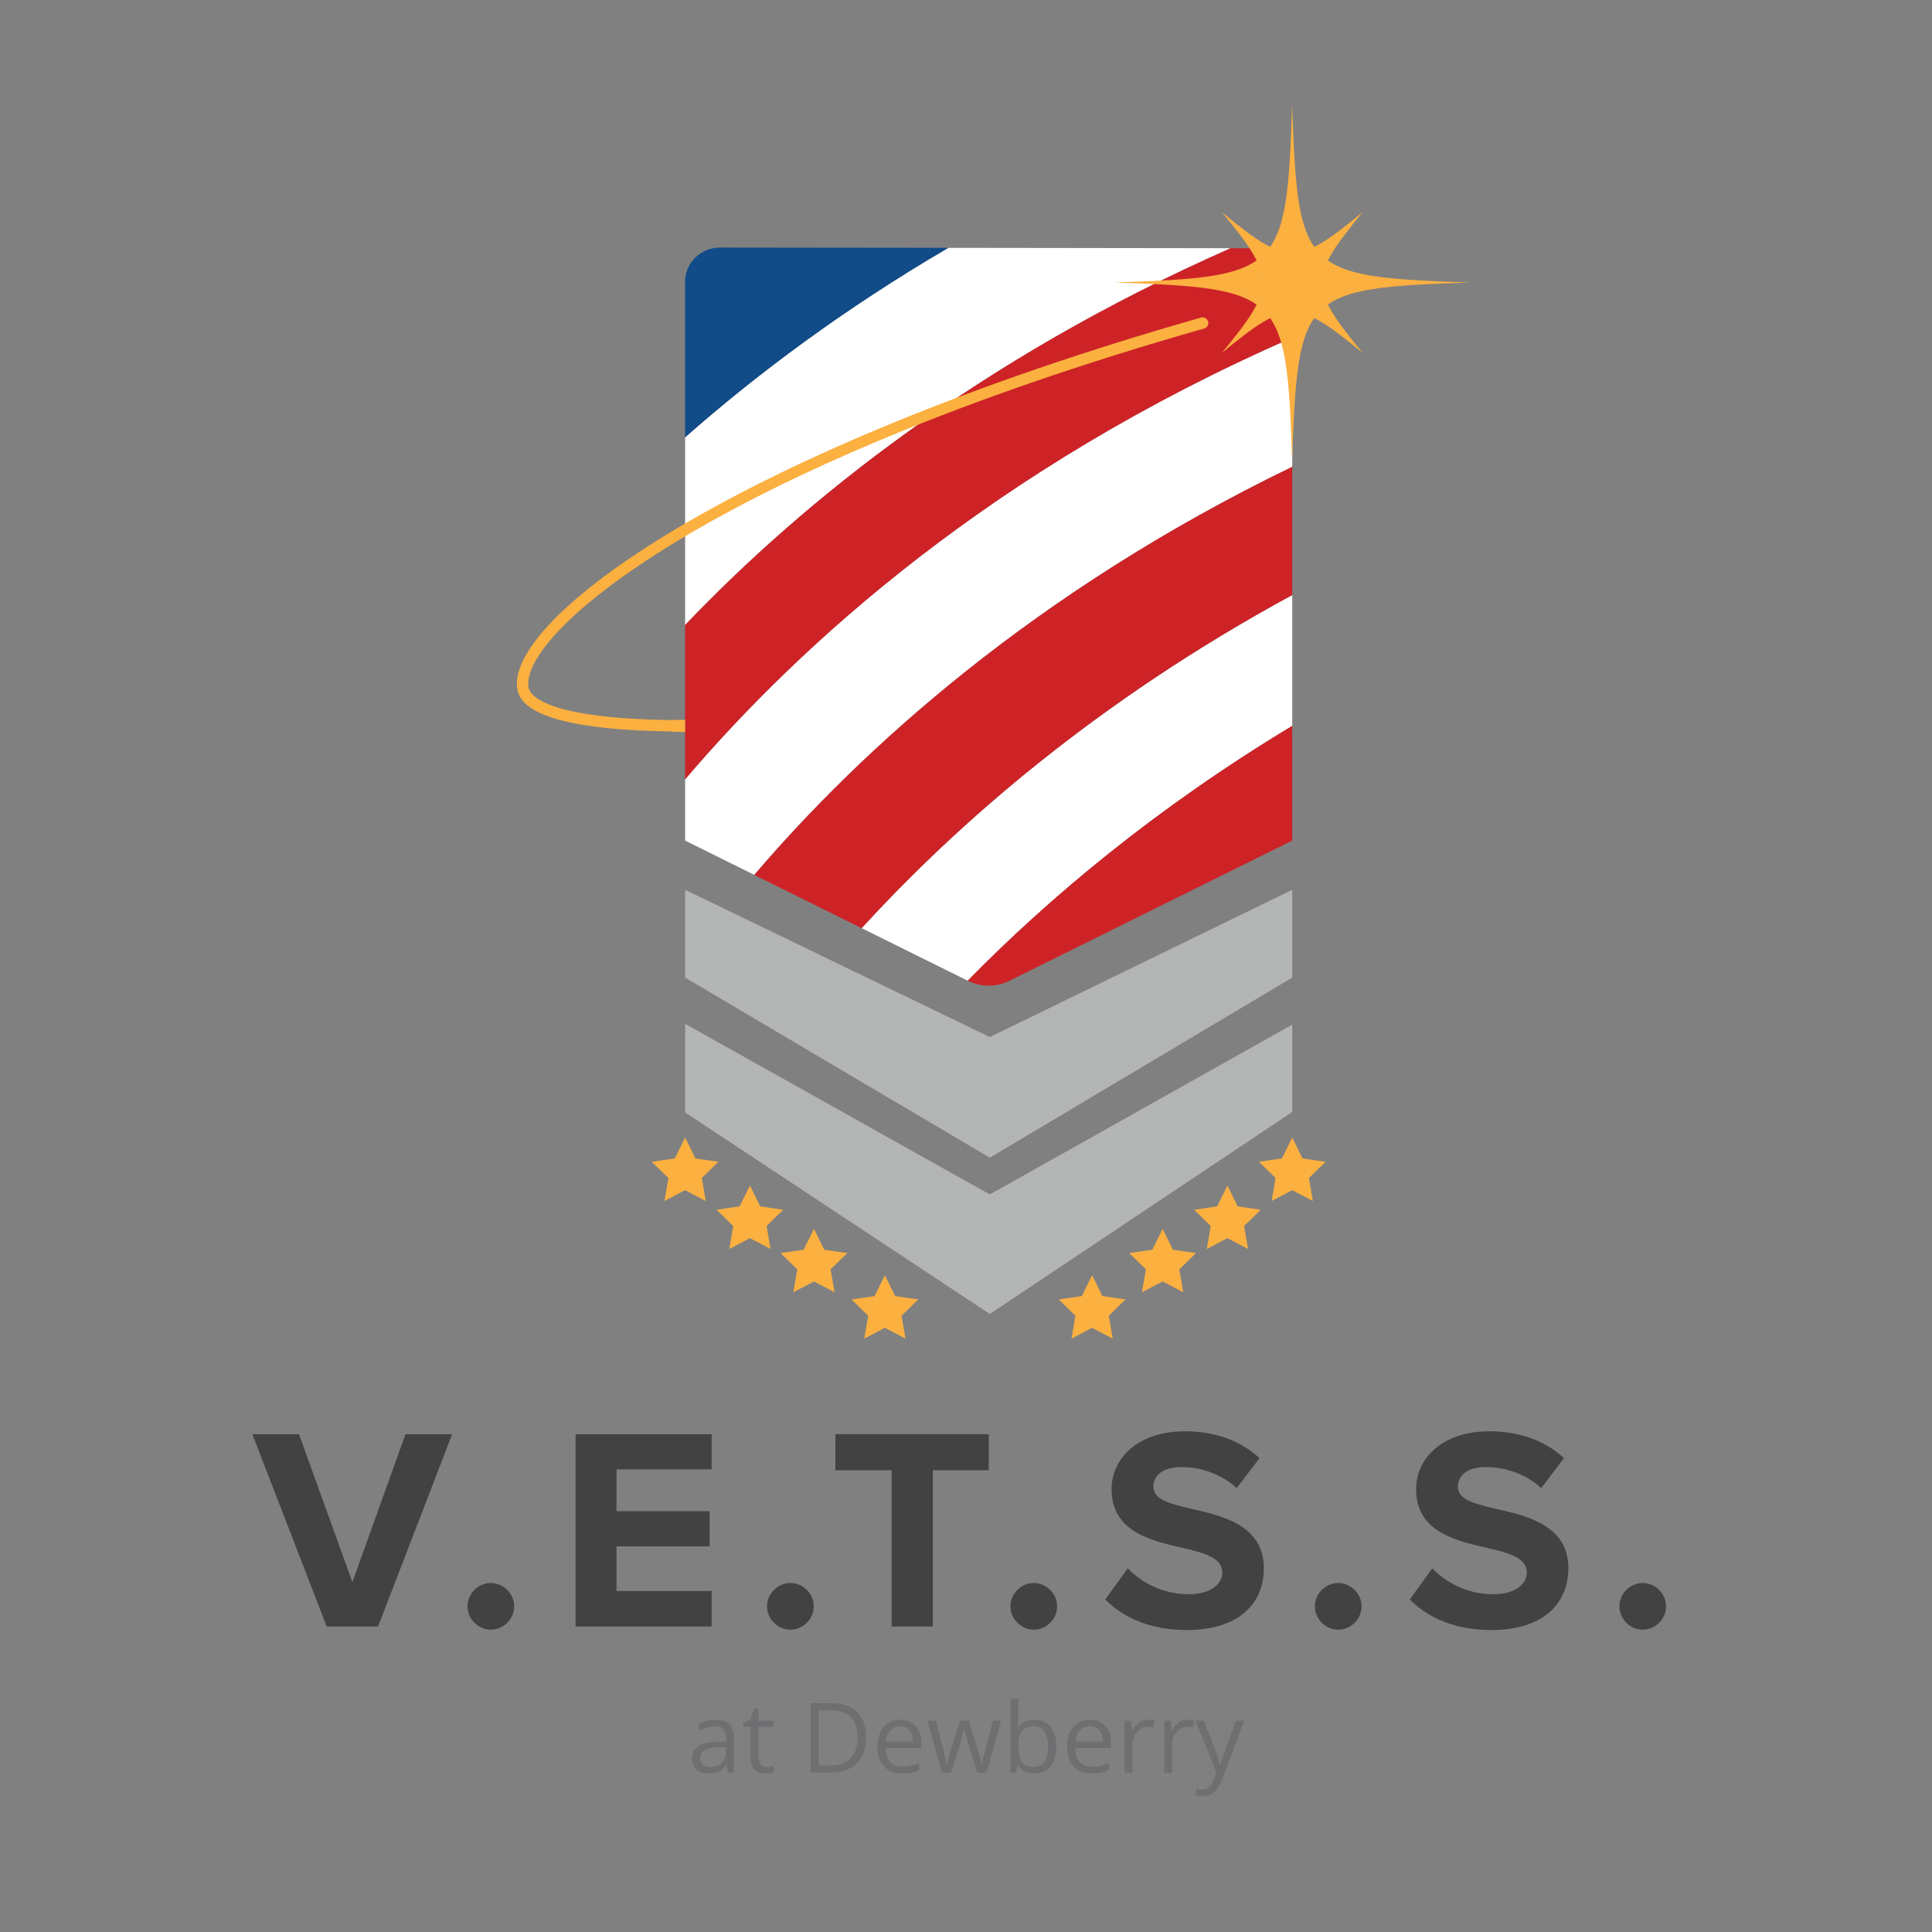 <?xml version="1.0" encoding="utf-8"?>
<!-- Generator: Adobe Illustrator 28.1.0, SVG Export Plug-In . SVG Version: 6.00 Build 0)  -->
<svg version="1.1" id="Layer_1" xmlns="http://www.w3.org/2000/svg" xmlns:xlink="http://www.w3.org/1999/xlink" x="0px" y="0px" viewBox="0 0 360 360" style="enable-background:new 0 0 360 360;" xml:space="preserve">
  <rect x="0" y="0" width="360" height="360" fill="#808080" stroke="none"/>
  <style type="text/css">
	.st0{display:none;fill:#7A1441;}
	.st1{fill:#125092;}
	.st2{fill:#E3302B;}
	.st3{fill:#B3B4B4;}
	.st4{fill:#FBB040;}
	.st5{fill:#FFFFFF;stroke:#808285;stroke-miterlimit:10;}
	.st6{fill:#6E6F71;}
	.st7{fill:#CD2327;}
	.st8{fill:#FFFFFF;}
	.st9{fill:#114B88;}
	.st10{fill:#939393;}
	.st11{fill:#606161;}
	.st12{fill:#424243;}
	.st13{fill:none;}
</style>
  <g>
    <path class="st6" d="M135.64,330.3l-0.29-1.38h-0.07c-0.48,0.61-0.96,1.02-1.45,1.23c-0.48,0.22-1.08,0.32-1.8,0.32
		c-0.96,0-1.71-0.25-2.26-0.74s-0.82-1.2-0.82-2.11c0-1.96,1.56-2.98,4.69-3.08l1.64-0.05v-0.6c0-0.76-0.16-1.32-0.49-1.68
		c-0.33-0.36-0.85-0.54-1.57-0.54c-0.81,0-1.72,0.25-2.74,0.74l-0.45-1.12c0.48-0.26,1-0.46,1.57-0.61s1.14-0.22,1.71-0.22
		c1.15,0,2.01,0.26,2.57,0.77c0.56,0.51,0.84,1.33,0.84,2.47v6.61H135.64z M132.32,329.27c0.91,0,1.63-0.25,2.15-0.75
		s0.78-1.2,0.78-2.1v-0.88l-1.47,0.06c-1.17,0.04-2.01,0.22-2.52,0.54s-0.77,0.82-0.77,1.5c0,0.53,0.16,0.93,0.48,1.21
		C131.29,329.13,131.74,329.27,132.32,329.27z" />
    <path class="st6" d="M142.88,329.27c0.26,0,0.51-0.02,0.75-0.06c0.24-0.04,0.43-0.08,0.58-0.12v1.12c-0.16,0.08-0.39,0.14-0.7,0.19
		s-0.59,0.08-0.84,0.08c-1.87,0-2.81-0.99-2.81-2.96v-5.76h-1.39v-0.71l1.39-0.61l0.62-2.07h0.85v2.25h2.81v1.14h-2.81v5.7
		c0,0.58,0.14,1.03,0.42,1.34S142.39,329.27,142.88,329.27z" />
    <path class="st6" d="M161.38,323.71c0,2.13-0.58,3.76-1.74,4.89c-1.16,1.13-2.82,1.69-5,1.69h-3.58v-12.92h3.96
		c2.01,0,3.57,0.56,4.69,1.67C160.82,320.16,161.38,321.72,161.38,323.71z M159.79,323.77c0-1.69-0.42-2.96-1.27-3.81
		s-2.1-1.28-3.77-1.28h-2.18V329h1.83c1.79,0,3.14-0.44,4.04-1.32S159.79,325.49,159.79,323.77z" />
    <path class="st6" d="M168.13,330.48c-1.43,0-2.56-0.44-3.39-1.31s-1.24-2.08-1.24-3.63c0-1.56,0.38-2.8,1.15-3.72
		c0.77-0.92,1.8-1.38,3.1-1.38c1.21,0,2.17,0.4,2.88,1.2s1.06,1.85,1.06,3.16v0.93h-6.67c0.03,1.14,0.32,2,0.86,2.59
		c0.54,0.59,1.31,0.88,2.3,0.88c1.04,0,2.07-0.22,3.09-0.65v1.31c-0.52,0.22-1.01,0.38-1.47,0.48
		C169.34,330.43,168.79,330.48,168.13,330.48z M167.73,321.66c-0.78,0-1.4,0.25-1.86,0.76c-0.46,0.51-0.74,1.21-0.82,2.1h5.07
		c0-0.93-0.21-1.63-0.62-2.13C169.09,321.91,168.5,321.66,167.73,321.66z" />
    <path class="st6" d="M182.11,330.3l-1.78-5.68c-0.11-0.35-0.32-1.14-0.63-2.37h-0.07c-0.24,1.03-0.44,1.83-0.62,2.39l-1.83,5.67
		h-1.7l-2.64-9.69h1.54c0.62,2.43,1.1,4.29,1.43,5.56c0.33,1.27,0.51,2.13,0.56,2.57h0.07c0.07-0.34,0.17-0.77,0.31-1.3
		c0.14-0.53,0.27-0.96,0.38-1.27l1.78-5.56h1.59l1.73,5.56c0.33,1.01,0.55,1.87,0.67,2.55h0.07c0.02-0.21,0.09-0.54,0.19-0.98
		c0.1-0.44,0.72-2.82,1.84-7.13h1.52l-2.68,9.69H182.11z" />
    <path class="st6" d="M192.79,320.45c1.27,0,2.26,0.43,2.97,1.3s1.06,2.1,1.06,3.69s-0.36,2.83-1.07,3.71
		c-0.71,0.88-1.7,1.32-2.96,1.32c-0.63,0-1.21-0.12-1.73-0.35c-0.52-0.23-0.96-0.59-1.31-1.07h-0.11l-0.31,1.25h-1.05v-13.76h1.47
		v3.34c0,0.75-0.02,1.42-0.07,2.02h0.07C190.43,320.93,191.44,320.45,192.79,320.45z M192.58,321.68c-1,0-1.72,0.29-2.17,0.86
		c-0.44,0.58-0.66,1.54-0.66,2.9s0.23,2.33,0.68,2.92c0.45,0.59,1.18,0.88,2.18,0.88c0.9,0,1.57-0.33,2.02-0.99
		c0.44-0.66,0.66-1.6,0.66-2.83c0-1.26-0.22-2.2-0.66-2.82C194.18,321.99,193.5,321.68,192.58,321.68z" />
    <path class="st6" d="M203.47,330.48c-1.43,0-2.56-0.44-3.39-1.31s-1.24-2.08-1.24-3.63c0-1.56,0.38-2.8,1.15-3.72
		c0.77-0.92,1.8-1.38,3.1-1.38c1.21,0,2.17,0.4,2.88,1.2s1.06,1.85,1.06,3.16v0.93h-6.67c0.03,1.14,0.32,2,0.86,2.59
		c0.54,0.59,1.31,0.88,2.3,0.88c1.04,0,2.07-0.22,3.09-0.65v1.31c-0.52,0.22-1.01,0.38-1.47,0.48
		C204.68,330.43,204.12,330.48,203.47,330.48z M203.07,321.66c-0.78,0-1.4,0.25-1.86,0.76c-0.46,0.51-0.74,1.21-0.82,2.1h5.07
		c0-0.93-0.21-1.63-0.62-2.13C204.42,321.91,203.83,321.66,203.07,321.66z" />
    <path class="st6" d="M213.95,320.43c0.43,0,0.82,0.04,1.16,0.11l-0.2,1.36c-0.4-0.09-0.75-0.13-1.06-0.13
		c-0.78,0-1.45,0.32-2.01,0.96c-0.56,0.64-0.83,1.43-0.83,2.38v5.2h-1.47v-9.69h1.21l0.17,1.79h0.07c0.36-0.63,0.79-1.12,1.3-1.46
		C212.79,320.61,213.34,320.43,213.95,320.43z" />
    <path class="st6" d="M221.34,320.43c0.43,0,0.82,0.04,1.16,0.11l-0.2,1.36c-0.4-0.09-0.75-0.13-1.06-0.13
		c-0.78,0-1.45,0.32-2.01,0.96c-0.56,0.64-0.83,1.43-0.83,2.38v5.2h-1.47v-9.69h1.21l0.17,1.79h0.07c0.36-0.63,0.79-1.12,1.3-1.46
		C220.18,320.61,220.73,320.43,221.34,320.43z" />
    <path class="st6" d="M222.77,320.61h1.57l2.12,5.53c0.47,1.26,0.75,2.17,0.87,2.73h0.07c0.08-0.3,0.24-0.81,0.48-1.54
		c0.24-0.73,1.04-2.97,2.4-6.71h1.57l-4.16,11.03c-0.41,1.09-0.89,1.86-1.45,2.32s-1.23,0.68-2.03,0.68c-0.45,0-0.89-0.05-1.33-0.15
		v-1.18c0.32,0.07,0.69,0.11,1.09,0.11c1.01,0,1.73-0.57,2.16-1.7l0.54-1.38L222.77,320.61z" />
  </g>
  <g>
    <g>
      <path class="st7" d="M240.79,62.95v-10.3c0-3.53-2.91-6.39-6.51-6.39l-5.01-0.01c-46.87,20.65-79.7,47.25-101.61,70.18v28.84
			C149.13,120.02,185.13,87.28,240.79,62.95z" />
      <path class="st8" d="M229.27,46.25l-52.55-0.07c-19.4,11.33-35.63,23.48-49.06,35.31v34.94C149.56,93.5,182.4,66.9,229.27,46.25z" />
      <path class="st9" d="M134.18,46.13c-3.6,0-6.53,2.86-6.53,6.39v28.97c13.43-11.83,29.66-23.97,49.06-35.31L134.18,46.13z" />
      <path class="st8" d="M240.79,135.26v-24.38c-36.28,19.7-62.34,42.51-80.23,62.07l19.76,9.79
			C195.36,167.41,215.22,150.67,240.79,135.26z" />
      <path class="st8" d="M240.79,86.98V62.95c-55.66,24.33-91.66,57.07-113.13,82.31v11.37l12.89,6.39
			C160.41,139.79,192.51,110.36,240.79,86.98z" />
      <path class="st7" d="M180.32,182.73l0.08,0.04c2.4,1.19,5.24,1.19,7.65,0l52.74-26.14v-21.38
			C215.22,150.67,195.36,167.41,180.32,182.73z" />
      <path class="st7" d="M240.79,110.87V86.98c-48.28,23.39-80.38,52.82-100.24,76.05l20.01,9.92
			C178.45,153.38,204.51,130.57,240.79,110.87z" />
    </g>
    <g>
      <polygon class="st3" points="239.75,190.77 239.75,190.77 239.75,190.77 		" />
      <polygon class="st10" points="239.75,190.77 239.75,190.77 239.75,190.77 		" />
    </g>
    <g>
      <polygon class="st4" points="218.56,232.87 216.64,228.98 214.72,232.87 210.42,233.49 213.53,236.53 212.79,240.8 216.64,238.78 
			220.48,240.8 219.75,236.53 222.86,233.49 		" />
    </g>
    <g>
      <polygon class="st4" points="205.42,241.51 203.5,237.62 201.58,241.51 197.28,242.13 200.39,245.17 199.66,249.44 203.5,247.42 
			207.34,249.44 206.61,245.17 209.72,242.13 		" />
    </g>
    <g>
      <polygon class="st4" points="153.59,232.87 151.67,228.98 149.74,232.87 145.45,233.49 148.56,236.53 147.82,240.8 151.67,238.78 
			155.51,240.8 154.77,236.53 157.88,233.49 		" />
    </g>
    <g>
      <polygon class="st4" points="166.81,241.51 164.88,237.62 162.96,241.51 158.67,242.13 161.77,245.17 161.04,249.44 
			164.88,247.42 168.73,249.44 167.99,245.17 171.1,242.13 		" />
    </g>
    <g>
      <polygon class="st4" points="141.66,224.79 139.74,220.9 137.81,224.79 133.52,225.42 136.63,228.45 135.89,232.73 139.74,230.71 
			143.58,232.73 142.84,228.45 145.95,225.42 		" />
    </g>
    <g>
      <polygon class="st4" points="129.58,215.86 127.66,211.96 125.74,215.86 121.44,216.48 124.55,219.51 123.81,223.79 
			127.66,221.77 131.5,223.79 130.77,219.51 133.88,216.48 		" />
    </g>
    <g>
      <polygon class="st4" points="230.63,224.79 228.71,220.9 226.79,224.79 222.5,225.42 225.6,228.45 224.87,232.73 228.71,230.71 
			232.56,232.73 231.82,228.45 234.93,225.42 		" />
    </g>
    <g>
      <polygon class="st4" points="242.71,215.86 240.79,211.96 238.87,215.86 234.57,216.48 237.68,219.51 236.95,223.79 
			240.79,221.77 244.63,223.79 243.9,219.51 247.01,216.48 		" />
    </g>
    <polygon class="st3" points="184.44,193.24 127.66,165.8 127.66,182.16 184.44,215.72 240.79,182.16 240.79,165.8 	" />
    <polygon class="st3" points="184.44,222.57 127.66,190.77 127.66,207.28 184.44,244.84 240.79,207.2 240.79,190.92 	" />
    <g>
      <g>
        <path class="st4" d="M273.91,52.64c-31.2,1.06-32.06,1.93-33.13,33.13c-1.06-31.2-1.93-32.06-33.13-33.13
				c31.2-1.06,32.06-1.93,33.13-33.13C241.85,50.71,242.72,51.58,273.91,52.64z" />
      </g>
      <g>
        <path class="st4" d="M253.91,39.53c-10.07,12.24-10.07,14,0,26.23c-12.24-10.07-14-10.07-26.23,0c10.07-12.24,10.07-14,0-26.23
				C239.91,49.6,241.67,49.6,253.91,39.53z" />
      </g>
    </g>
    <path class="st4" d="M225.11,59.9c-0.16-0.56-0.75-0.89-1.31-0.73c-87.07,24.8-129.92,56.23-127.38,69.39
		c0.95,4.91,10.7,7.51,28.93,7.74v0.05l2.31,0.05v-2.26h-2.31v0.04c-23.85-0.3-26.59-4.67-26.85-6.02
		c-1.92-9.96,34.04-40.79,125.88-66.95C224.94,61.05,225.27,60.46,225.11,59.9z" />
  </g>
  <g>
    <path class="st12" d="M60.88,303.08l-13.86-35.83h8.7l9.94,27.56l9.89-27.56h8.7l-13.81,35.83H60.88z" />
    <path class="st12" d="M91.46,294.97c2.36,0,4.35,1.99,4.35,4.35s-1.99,4.35-4.35,4.35s-4.35-1.99-4.35-4.35
		S89.09,294.97,91.46,294.97z" />
    <path class="st12" d="M107.25,303.08v-35.83h25.36v6.55h-17.73v7.79h17.35v6.55h-17.35v8.33h17.73v6.61H107.25z" />
    <path class="st12" d="M147.28,294.97c2.36,0,4.35,1.99,4.35,4.35s-1.99,4.35-4.35,4.35s-4.35-1.99-4.35-4.35
		S144.92,294.97,147.28,294.97z" />
    <path class="st12" d="M166.14,303.08v-29.12h-10.48v-6.72h28.58v6.72h-10.42v29.12H166.14z" />
    <path class="st12" d="M192.63,294.97c2.36,0,4.35,1.99,4.35,4.35s-1.99,4.35-4.35,4.35s-4.35-1.99-4.35-4.35
		S190.26,294.97,192.63,294.97z" />
    <path class="st12" d="M210.14,292.23c2.52,2.63,6.45,4.83,11.39,4.83c4.19,0,6.23-1.99,6.23-4.03c0-2.69-3.12-3.6-7.25-4.57
		c-5.86-1.34-13.38-2.96-13.38-10.96c0-5.96,5.16-10.8,13.59-10.8c5.69,0,10.42,1.72,13.97,5l-4.25,5.59
		c-2.9-2.69-6.77-3.92-10.26-3.92c-3.44,0-5.26,1.5-5.26,3.65c0,2.42,3.01,3.17,7.15,4.14c5.91,1.34,13.43,3.12,13.43,11.07
		c0,6.55-4.67,11.5-14.34,11.5c-6.88,0-11.82-2.31-15.21-5.69L210.14,292.23z" />
    <path class="st12" d="M249.36,294.97c2.36,0,4.35,1.99,4.35,4.35s-1.99,4.35-4.35,4.35s-4.35-1.99-4.35-4.35
		S247,294.97,249.36,294.97z" />
    <path class="st12" d="M266.88,292.23c2.52,2.63,6.45,4.83,11.39,4.83c4.19,0,6.23-1.99,6.23-4.03c0-2.69-3.12-3.6-7.25-4.57
		c-5.86-1.34-13.38-2.96-13.38-10.96c0-5.96,5.16-10.8,13.59-10.8c5.69,0,10.42,1.72,13.97,5l-4.25,5.59
		c-2.9-2.69-6.77-3.92-10.26-3.92c-3.44,0-5.26,1.5-5.26,3.65c0,2.42,3.01,3.17,7.15,4.14c5.91,1.34,13.43,3.12,13.43,11.07
		c0,6.55-4.67,11.5-14.34,11.5c-6.88,0-11.82-2.31-15.21-5.69L266.88,292.23z" />
    <path class="st12" d="M306.1,294.97c2.36,0,4.35,1.99,4.35,4.35s-1.99,4.35-4.35,4.35s-4.35-1.99-4.35-4.35
		S303.73,294.97,306.1,294.97z" />
  </g>
</svg>